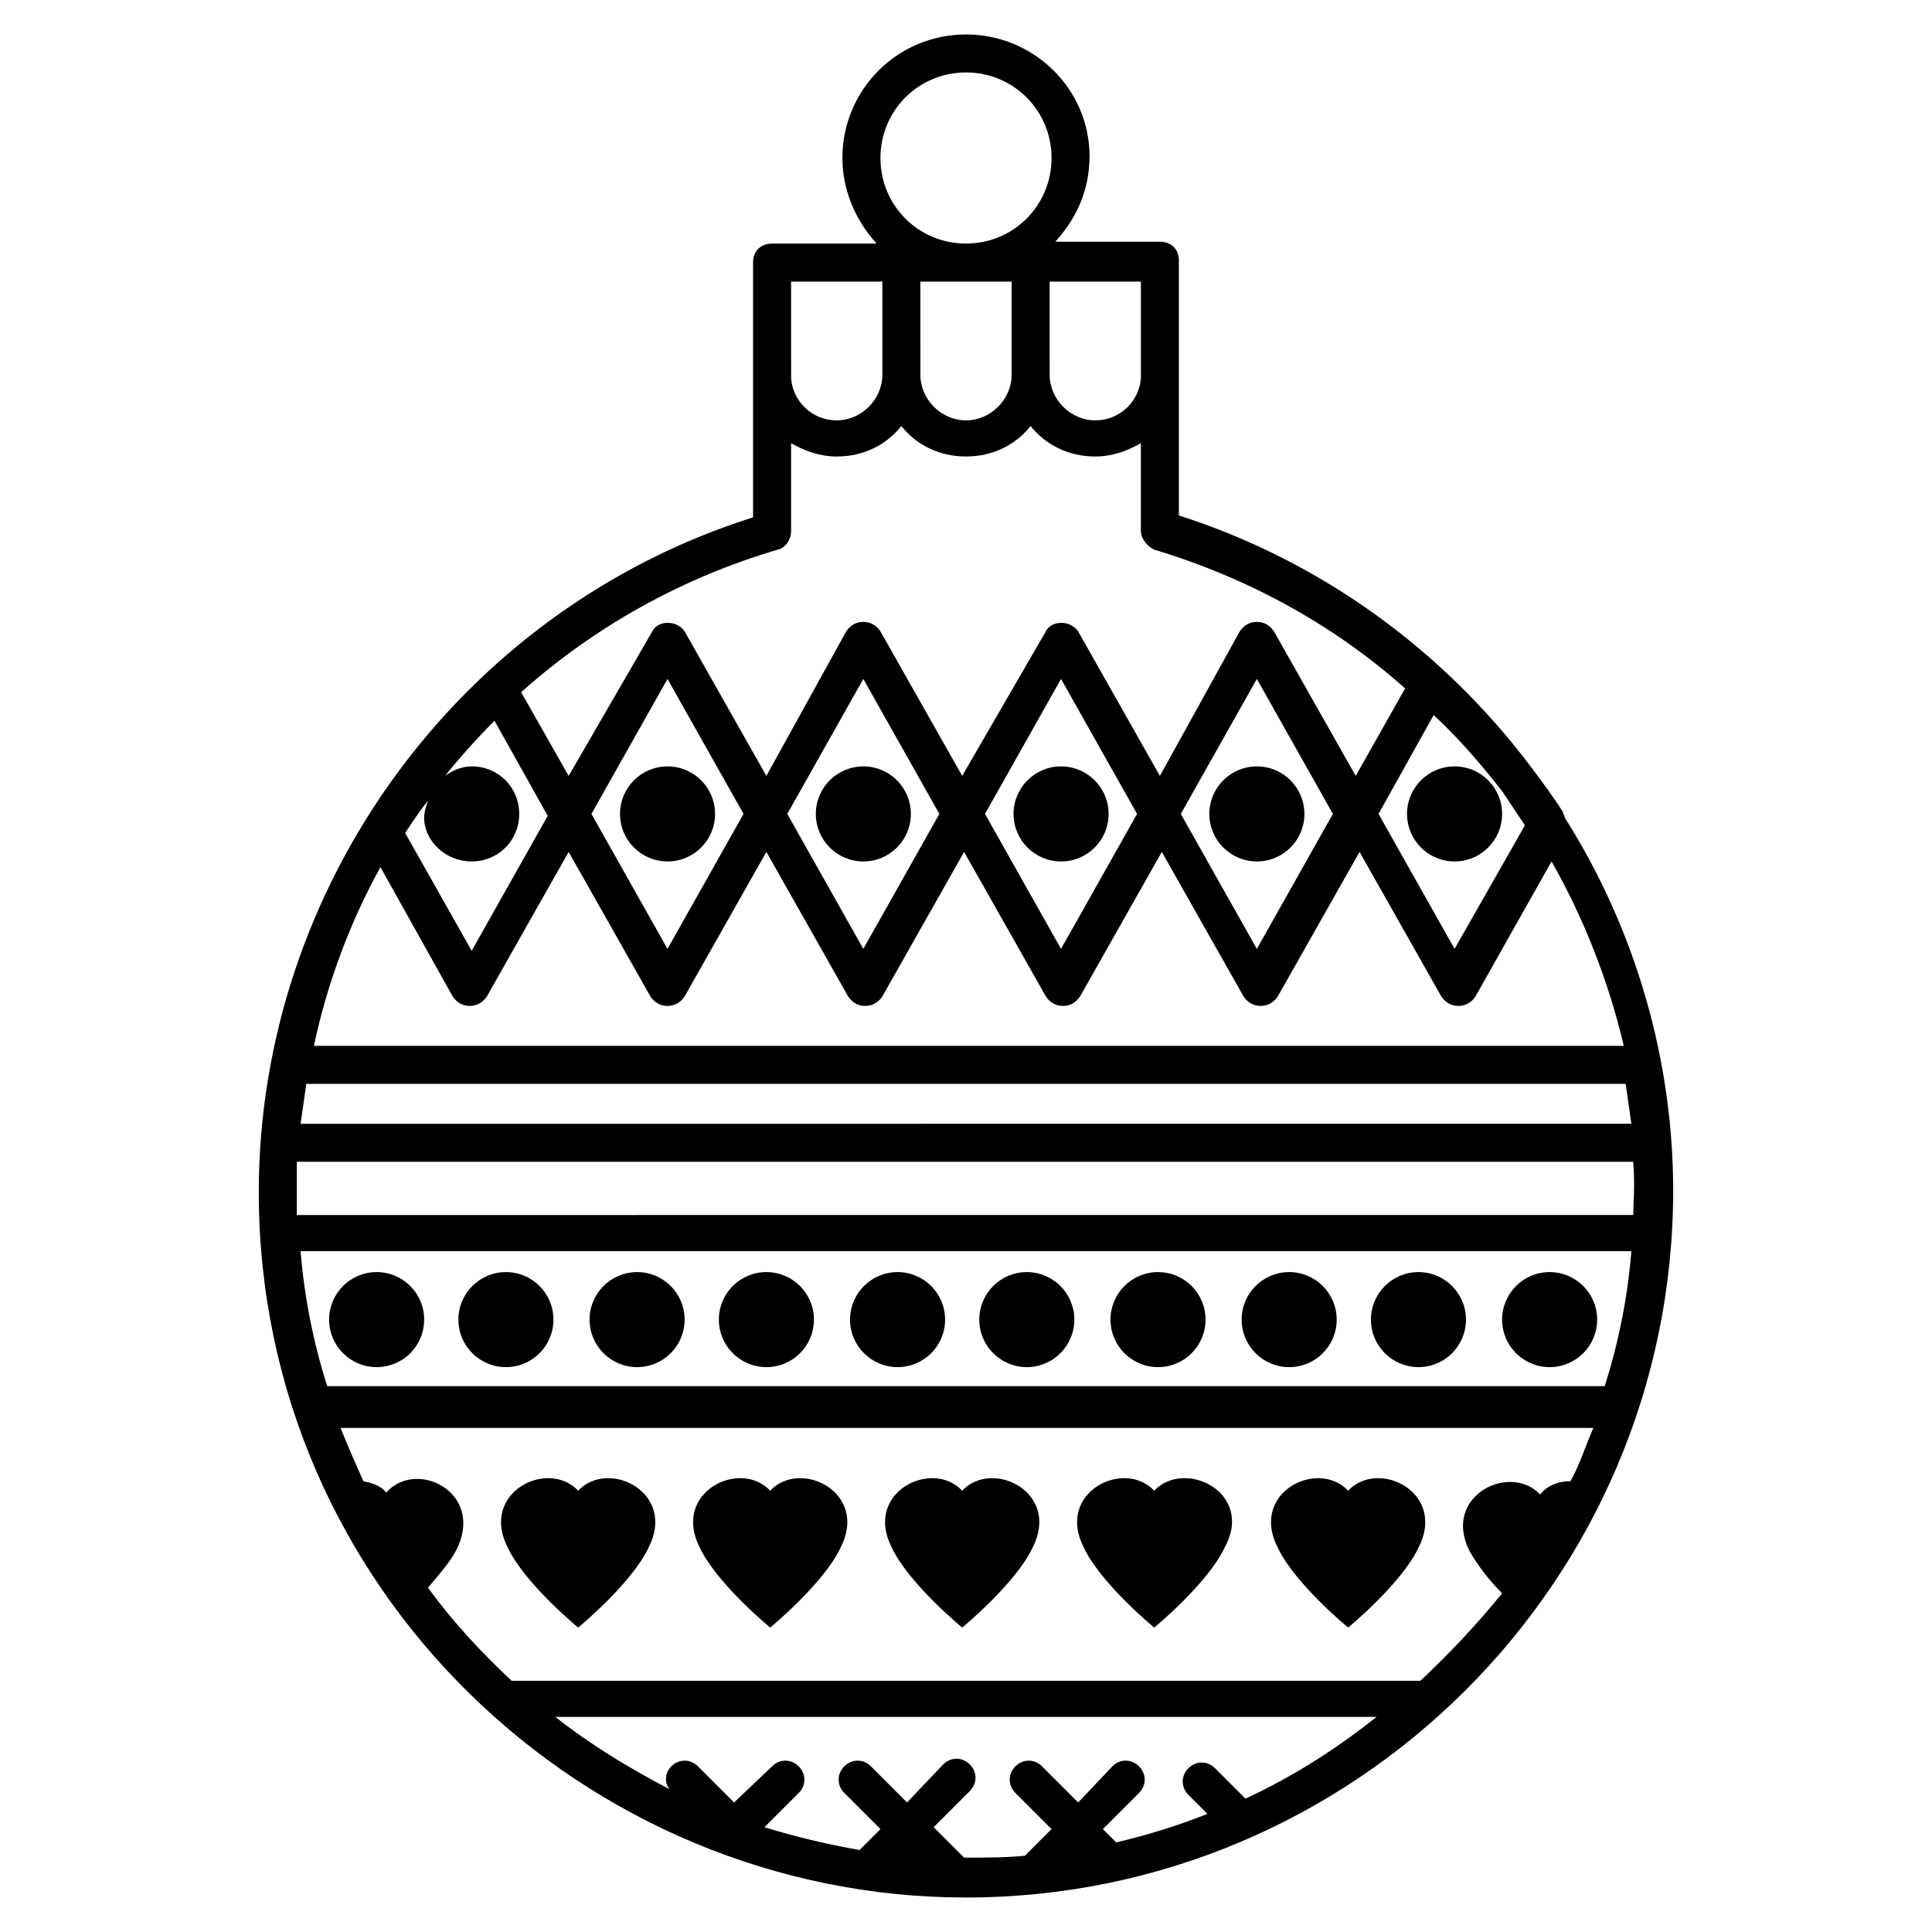 <?xml version="1.0" encoding="UTF-8"?>
<!-- Uploaded to: SVG Repo, www.svgrepo.com, Generator: SVG Repo Mixer Tools -->
<svg fill="#000000" width="800px" height="800px" version="1.1" viewBox="144 144 512 512" xmlns="http://www.w3.org/2000/svg">
 <g>
  <path d="m587.41 459.45c0-33.754-9.574-68.52-28.719-98.746 0-0.504-0.504-1.008-0.504-1.512-2.519-4.031-5.543-8.062-8.566-12.09-23.176-30.73-55.418-54.41-93.203-66.504v-67.512c0-3.023-2.016-5.039-5.039-5.039h-27.711c5.543-6.047 9.07-13.602 9.07-22.672 0.004-17.633-14.605-32.242-32.742-32.242s-32.746 14.609-32.746 32.746c0 8.566 3.527 16.625 9.07 22.672h-27.711c-3.023 0-5.039 2.016-5.039 5.039v67.512c-78.09 24.688-130.99 98.242-130.99 178.85 0 105.29 86.656 186.91 187.42 186.91 102.78 0 187.41-83.629 187.41-187.41zm-363.75 16.121h352.67c-1.008 12.594-3.527 24.688-7.055 35.77h-338.56c-3.527-11.082-6.047-23.176-7.055-35.77zm-1.008-10.078v-6.047-7.559h354.18c0.504 7.055 0 10.078 0 14.105l-354.18 0.004zm22.168-91.691 19.145 34.258c1.008 1.512 2.519 2.519 4.535 2.519s3.527-1.008 4.535-2.519l21.664-38.289 21.664 38.289c1.008 1.512 2.519 2.519 4.535 2.519s3.527-1.008 4.535-2.519l21.664-38.289 21.664 38.289c1.008 1.512 2.519 2.519 4.535 2.519s3.527-1.008 4.535-2.519l21.664-38.289 21.664 38.289c1.008 1.512 2.519 2.519 4.535 2.519s3.527-1.008 4.535-2.519l21.664-38.289 21.664 38.289c1.008 1.512 2.519 2.519 4.535 2.519s3.527-1.008 4.535-2.519l21.664-38.289 21.664 38.289c1.008 1.512 2.519 2.519 4.535 2.519s3.527-1.008 4.535-2.519l20.152-35.77c8.566 15.113 15.113 31.738 19.145 48.871h-347.14c3.527-16.629 9.574-32.75 17.633-47.359zm24.184-1.512c7.055 0 12.594-5.543 12.594-12.594 0-7.055-5.543-12.594-12.594-12.594-2.519 0-5.039 1.008-7.055 2.519 4.031-5.039 8.566-10.078 13.098-14.609l14.105 25.191-20.152 35.77-17.633-31.234c2.016-3.023 4.031-6.047 6.047-8.566-0.504 1.512-1.008 3.023-1.008 4.535 0.004 6.039 5.543 11.582 12.598 11.582zm31.738-12.594 20.152-35.77 20.152 35.77-20.152 35.77zm51.895 0 20.152-35.77 20.152 35.77-20.152 35.77zm52.395 0 20.152-35.77 20.152 35.77-20.152 35.77zm51.895 0 20.152-35.77 20.152 35.77-20.152 35.77zm67.008-26.199c6.551 6.047 12.594 13.098 18.137 20.152 2.016 3.023 4.031 6.047 6.047 9.07l-18.641 32.746-20.152-35.77zm50.883 97.738c0.504 3.527 1.008 7.055 1.512 10.578l-352.67 0.004c0.504-3.527 1.008-7.055 1.512-10.578zm-221.17-212.61h24.184v24.688c0 6.551-5.543 12.09-12.09 12.09-6.551 0-11.586-5.039-12.09-11.082zm34.258 0h24.184v24.688c0 6.551-5.543 12.09-12.09 12.09-6.551 0-12.09-5.543-12.09-12.09zm34.262 0h24.184v25.695c-0.504 6.047-5.543 11.082-12.09 11.082-6.551 0-12.09-5.543-12.09-12.09zm-44.84-32.75c0-12.594 10.074-22.672 22.672-22.672 12.594 0 22.672 10.078 22.672 22.672s-10.078 22.672-22.672 22.672c-12.598 0-22.672-10.074-22.672-22.672zm-27.207 103.79c2.016-0.504 3.527-2.519 3.527-5.039v-23.176c3.527 2.016 7.559 3.527 12.09 3.527 7.055 0 13.098-3.023 17.129-8.062 4.031 5.039 10.078 8.062 17.129 8.062 7.055 0 13.098-3.023 17.129-8.062 4.031 5.039 10.078 8.062 17.129 8.062 4.535 0 8.566-1.512 12.09-3.527v23.176c0 2.016 1.512 4.031 3.527 5.039 25.191 7.559 47.863 20.152 66.504 36.777l-13.094 23.176-21.664-38.289c-1.008-1.512-2.519-2.519-4.535-2.519s-3.527 1.008-4.535 2.519l-21.16 38.289-21.664-38.289c-2.016-3.023-7.055-3.023-8.566 0l-22.164 38.289-21.664-38.289c-1.008-1.512-2.519-2.519-4.535-2.519s-3.527 1.008-4.535 2.519l-21.16 38.289-21.664-38.289c-2.016-3.023-7.055-3.023-8.566 0l-22.164 38.289-12.594-22.168c19.141-17.129 42.316-30.227 68.012-37.785zm123.94 331-8.062-8.062c-2.016-2.016-5.039-2.016-7.055 0s-2.016 5.039 0 7.055l5.039 5.039c-7.559 3.023-15.617 5.543-24.184 7.559l-3.527-3.527 9.574-9.574c2.016-2.016 2.016-5.039 0-7.055-2.016-2.016-5.039-2.016-7.055 0l-9.066 9.574-9.574-9.574c-2.016-2.016-5.039-2.016-7.055 0-2.016 2.016-2.016 5.039 0 7.055l9.574 9.574-7.055 7.055c-5.039 0.504-10.078 0.504-15.617 0.504h-0.504l-8.062-8.062 9.574-9.574c2.016-2.016 2.016-5.039 0-7.055s-5.039-2.016-7.055 0l-9.57 10.078-9.57-9.574c-2.016-2.016-5.039-2.016-7.055 0-2.016 2.016-2.016 5.039 0 7.055l9.574 9.574-5.543 5.543c-8.566-1.512-17.129-3.527-25.191-6.047l9.07-9.07c2.016-2.016 2.016-5.039 0-7.055-2.016-2.016-5.039-2.016-7.055 0l-10.074 9.574-9.574-9.574c-2.016-2.016-5.039-2.016-7.055 0-1.512 1.512-2.016 4.031-0.504 6.047-10.578-5.543-20.656-11.586-30.23-19.145h217.64c-9.566 7.555-20.652 15.113-34.758 21.664zm46.352-31.238h-240.82c-8.062-7.559-15.617-15.617-22.168-24.688 3.023-3.527 6.047-7.055 7.559-10.078 7.559-15.113-10.578-24.184-18.641-15.113-1.512-2.016-4.031-2.519-6.047-3.023-2.016-4.535-4.031-9.07-6.047-14.105h332.01c-2.016 4.535-3.527 9.574-6.047 14.105-3.023 0-6.047 1.008-8.062 3.527-8.062-8.566-26.199 0.504-18.641 15.113 2.016 3.527 5.039 7.559 8.566 11.082-6.551 8.066-13.605 15.625-21.664 23.18z"/>
  <path d="m333.5 359.7c0 6.953-5.641 12.594-12.594 12.594-6.957 0-12.598-5.641-12.598-12.594 0-6.957 5.641-12.598 12.598-12.598 6.953 0 12.594 5.641 12.594 12.598"/>
  <path d="m385.39 359.7c0 6.953-5.637 12.594-12.594 12.594s-12.594-5.641-12.594-12.594c0-6.957 5.637-12.598 12.594-12.598s12.594 5.641 12.594 12.598"/>
  <path d="m437.79 359.7c0 6.953-5.641 12.594-12.598 12.594-6.953 0-12.594-5.641-12.594-12.594 0-6.957 5.641-12.598 12.594-12.598 6.957 0 12.598 5.641 12.598 12.598"/>
  <path d="m489.68 359.7c0 6.953-5.637 12.594-12.594 12.594s-12.598-5.641-12.598-12.594c0-6.957 5.641-12.598 12.598-12.598s12.594 5.641 12.594 12.598"/>
  <path d="m542.07 359.7c0 6.953-5.641 12.594-12.598 12.594-6.957 0-12.594-5.641-12.594-12.594 0-6.957 5.637-12.598 12.594-12.598 6.957 0 12.598 5.641 12.598 12.598"/>
  <path d="m256.41 493.71c0 6.957-5.641 12.594-12.598 12.594-6.953 0-12.594-5.637-12.594-12.594s5.641-12.594 12.594-12.594c6.957 0 12.598 5.637 12.598 12.594"/>
  <path d="m290.67 493.71c0 6.957-5.641 12.594-12.594 12.594-6.957 0-12.598-5.637-12.598-12.594s5.641-12.594 12.598-12.594c6.953 0 12.594 5.637 12.594 12.594"/>
  <path d="m325.43 493.71c0 6.957-5.637 12.594-12.594 12.594-6.957 0-12.594-5.637-12.594-12.594s5.637-12.594 12.594-12.594c6.957 0 12.594 5.637 12.594 12.594"/>
  <path d="m359.7 493.71c0 6.957-5.641 12.594-12.598 12.594-6.957 0-12.594-5.637-12.594-12.594s5.637-12.594 12.594-12.594c6.957 0 12.598 5.637 12.598 12.594"/>
  <path d="m394.46 493.71c0 6.957-5.641 12.594-12.594 12.594-6.957 0-12.598-5.637-12.598-12.594s5.641-12.594 12.598-12.594c6.953 0 12.594 5.637 12.594 12.594"/>
  <path d="m428.71 493.71c0 6.957-5.637 12.594-12.594 12.594-6.957 0-12.598-5.637-12.598-12.594s5.641-12.594 12.598-12.594c6.957 0 12.594 5.637 12.594 12.594"/>
  <path d="m463.48 493.71c0 6.957-5.637 12.594-12.594 12.594-6.957 0-12.594-5.637-12.594-12.594s5.637-12.594 12.594-12.594c6.957 0 12.594 5.637 12.594 12.594"/>
  <path d="m498.24 493.71c0 6.957-5.641 12.594-12.598 12.594-6.953 0-12.594-5.637-12.594-12.594s5.641-12.594 12.594-12.594c6.957 0 12.598 5.637 12.598 12.594"/>
  <path d="m532.5 493.71c0 6.957-5.637 12.594-12.594 12.594s-12.598-5.637-12.598-12.594 5.641-12.594 12.598-12.594 12.594 5.637 12.594 12.594"/>
  <path d="m567.26 493.71c0 6.957-5.637 12.594-12.594 12.594s-12.594-5.637-12.594-12.594 5.637-12.594 12.594-12.594 12.594 5.637 12.594 12.594"/>
  <path d="m297.22 539.05c-8.062-8.566-26.199 0.504-18.641 15.113 4.535 9.574 18.641 21.16 18.641 21.16s14.105-11.586 18.641-21.16c7.555-14.609-10.582-23.68-18.641-15.113z"/>
  <path d="m348.11 539.05c-8.062-8.566-26.199 0.504-18.641 15.113 4.535 9.574 18.641 21.16 18.641 21.16s14.105-11.586 18.641-21.16c7.559-14.609-10.578-23.68-18.641-15.113z"/>
  <path d="m398.99 539.05c-8.062-8.566-26.199 0.504-18.641 15.113 4.535 9.574 18.641 21.16 18.641 21.16s14.105-11.586 18.641-21.16c7.555-14.609-10.582-23.68-18.641-15.113z"/>
  <path d="m449.88 539.05c-8.062-8.566-26.199 0.504-18.641 15.113 4.535 9.574 18.641 21.16 18.641 21.16s14.105-11.586 18.641-21.16c8.062-14.609-10.578-23.68-18.641-15.113z"/>
  <path d="m501.27 539.05c-8.062-8.566-26.199 0.504-18.641 15.113 4.535 9.574 18.641 21.16 18.641 21.16s14.105-11.586 18.641-21.16c7.555-14.609-10.582-23.68-18.641-15.113z"/>
 </g>
</svg>
